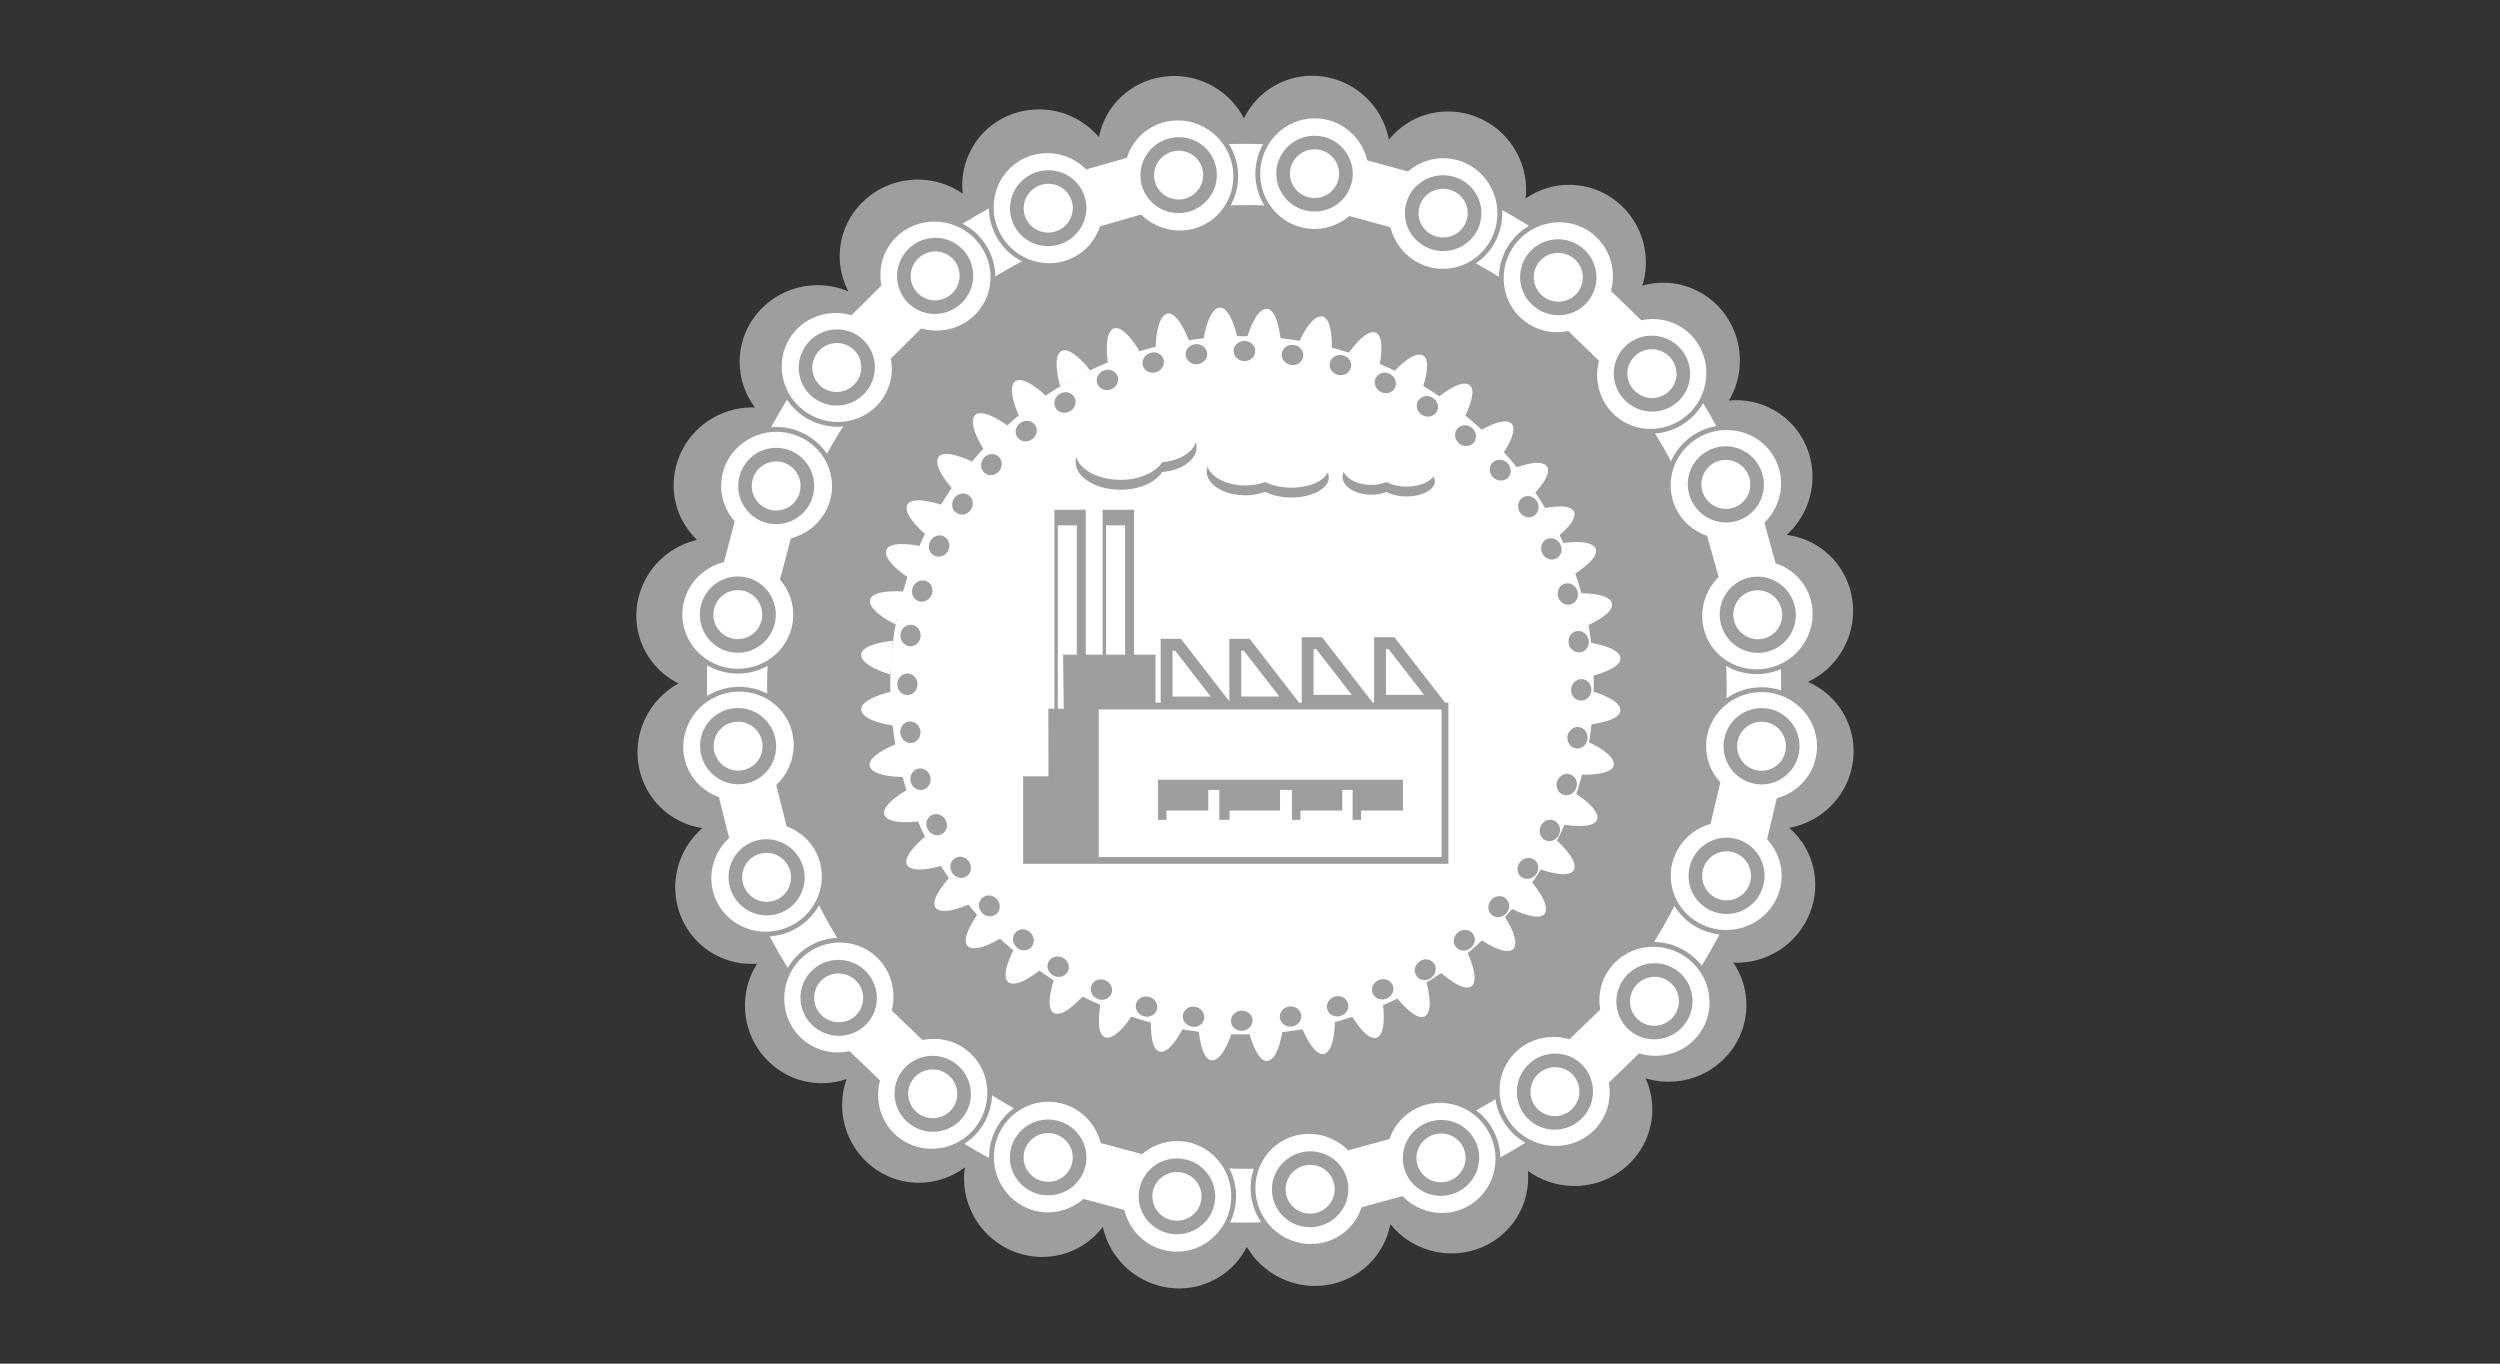 <?xml version="1.0" encoding="UTF-8"?> <svg xmlns="http://www.w3.org/2000/svg" width="165" height="90" viewBox="0 0 165 90" fill="none"><rect x="0" y="0" width="165" height="90" fill="#333333" stroke="none"/><path fill-rule="evenodd" clip-rule="evenodd" d="M121.702 47.147C121.148 46.155 120.302 45.431 119.329 45.004C120.252 44.569 121.06 43.858 121.611 42.903C123.028 40.441 122.207 37.318 119.776 35.923C119.187 35.587 118.557 35.385 117.922 35.303C118.311 34.95 118.653 34.533 118.929 34.053C120.348 31.591 119.528 28.468 117.096 27.075C116.158 26.536 115.116 26.338 114.11 26.435C114.533 25.724 114.792 24.898 114.828 24.009C114.948 21.174 112.775 18.78 109.972 18.663C109.425 18.639 108.895 18.708 108.395 18.849C108.522 18.435 108.604 18.001 108.623 17.548C108.742 14.712 106.569 12.318 103.767 12.201C102.629 12.153 101.568 12.493 100.694 13.097C100.806 12.084 100.621 11.025 100.092 10.057C98.733 7.565 95.633 6.628 93.17 7.964C92.574 8.288 92.071 8.717 91.67 9.213C91.57 8.698 91.394 8.189 91.128 7.703C89.768 5.209 86.668 4.272 84.206 5.609C83.258 6.124 82.546 6.902 82.101 7.805C81.674 6.988 81.024 6.271 80.17 5.759C77.73 4.298 74.583 5.058 73.139 7.456C72.836 7.961 72.638 8.499 72.528 9.047C72.171 8.629 71.745 8.26 71.247 7.962C68.806 6.502 65.659 7.261 64.217 9.659C63.63 10.633 63.422 11.726 63.537 12.779C62.698 12.197 61.676 11.853 60.572 11.853C57.727 11.853 55.42 14.12 55.42 16.916C55.42 17.752 55.628 18.536 55.993 19.231C55.371 18.97 54.687 18.823 53.968 18.823C51.122 18.823 48.816 21.091 48.816 23.887C48.816 25.014 49.195 26.051 49.828 26.892C48.951 26.862 48.053 27.05 47.219 27.49C44.705 28.82 43.731 31.901 45.043 34.371C45.3 34.854 45.626 35.275 46.002 35.635C45.58 35.734 45.162 35.883 44.76 36.096C42.245 37.424 41.271 40.504 42.584 42.975C43.094 43.935 43.875 44.658 44.785 45.109C44.006 45.535 43.323 46.161 42.828 46.978C41.358 49.406 42.111 52.547 44.512 53.994C45.094 54.344 45.718 54.559 46.352 54.654C45.957 55 45.605 55.41 45.318 55.883C43.846 58.313 44.601 61.453 47.002 62.9C47.925 63.456 48.958 63.677 49.964 63.603C49.472 64.384 49.179 65.305 49.168 66.299C49.136 69.136 51.384 71.462 54.187 71.493C54.778 71.499 55.344 71.399 55.872 71.217C55.692 71.735 55.587 72.288 55.581 72.868C55.549 75.705 57.795 78.031 60.599 78.062C61.753 78.075 62.819 77.693 63.678 77.045C63.518 78.161 63.72 79.34 64.338 80.393C65.775 82.844 68.902 83.686 71.322 82.272C71.908 81.931 72.397 81.487 72.784 80.977C72.898 81.489 73.091 81.993 73.371 82.471C74.809 84.921 77.935 85.762 80.356 84.35C81.218 83.848 81.87 83.123 82.293 82.291C82.7 82.989 83.275 83.603 84.009 84.065C86.414 85.581 89.579 84.895 91.077 82.53C91.424 81.984 91.646 81.394 91.76 80.794C92.108 81.223 92.528 81.606 93.022 81.918C95.428 83.433 98.592 82.749 100.09 80.384C100.698 79.424 100.932 78.336 100.841 77.279C101.667 77.88 102.679 78.249 103.783 78.273C106.63 78.34 108.988 76.127 109.053 73.33C109.071 72.561 108.907 71.829 108.61 71.17C109.049 71.301 109.513 71.381 109.994 71.393C112.84 71.458 115.198 69.245 115.263 66.45C115.288 65.373 114.967 64.37 114.403 63.537C115.327 63.573 116.274 63.37 117.144 62.886C119.63 61.503 120.537 58.403 119.171 55.962C118.883 55.446 118.515 55.008 118.093 54.639C118.633 54.539 119.168 54.355 119.676 54.073C122.16 52.69 123.068 49.59 121.702 47.147ZM104.961 66.211C104.944 66.981 105.106 67.713 105.404 68.374C104.964 68.241 104.502 68.161 104.019 68.149C101.174 68.085 98.815 70.297 98.75 73.091C98.746 73.257 98.751 73.419 98.763 73.581C98.66 73.504 98.557 73.427 98.446 73.358C96.041 71.841 92.876 72.529 91.379 74.892C91.032 75.438 90.811 76.027 90.697 76.627C90.349 76.199 89.929 75.816 89.435 75.504C87.028 73.989 83.863 74.676 82.365 77.038C82.29 77.159 82.223 77.282 82.159 77.406C82.151 77.391 82.144 77.374 82.136 77.359C80.698 74.91 77.572 74.069 75.151 75.481C74.566 75.822 74.077 76.266 73.691 76.775C73.576 76.263 73.382 75.758 73.102 75.28C71.665 72.832 68.54 71.991 66.119 73.402C65.962 73.493 65.813 73.592 65.671 73.698C65.705 73.462 65.731 73.225 65.734 72.981C65.766 70.144 63.518 67.816 60.714 67.786C60.124 67.78 59.558 67.881 59.029 68.062C59.209 67.545 59.315 66.991 59.322 66.412C59.354 63.573 57.106 61.248 54.302 61.217C54.178 61.216 54.055 61.224 53.933 61.231C53.958 61.192 53.986 61.157 54.01 61.116C55.48 58.687 54.727 55.546 52.327 54.101C51.745 53.752 51.12 53.535 50.487 53.44C50.883 53.095 51.234 52.684 51.521 52.211C52.992 49.781 52.239 46.64 49.837 45.196C49.738 45.135 49.636 45.085 49.533 45.033C52.033 43.697 53 40.628 51.691 38.164C51.434 37.681 51.108 37.259 50.732 36.9C51.154 36.799 51.572 36.651 51.974 36.439C54.487 35.111 55.462 32.031 54.15 29.558C54.032 29.339 53.896 29.134 53.752 28.939C53.825 28.943 53.896 28.95 53.968 28.95C56.814 28.95 59.121 26.683 59.121 23.887C59.121 23.053 58.912 22.267 58.548 21.573C59.169 21.834 59.854 21.98 60.572 21.98C63.418 21.98 65.724 19.713 65.724 16.916C65.724 16.752 65.715 16.59 65.699 16.429C65.805 16.504 65.91 16.578 66.023 16.644C68.463 18.105 71.61 17.345 73.053 14.947C73.356 14.443 73.554 13.905 73.664 13.357C74.021 13.774 74.448 14.144 74.945 14.443C77.386 15.902 80.534 15.142 81.977 12.746C82.041 12.638 82.094 12.529 82.15 12.419C82.171 12.461 82.188 12.503 82.21 12.543C83.569 15.037 86.669 15.974 89.132 14.636C89.729 14.313 90.231 13.884 90.633 13.386C90.732 13.901 90.909 14.412 91.174 14.898C92.535 17.391 95.635 18.328 98.097 16.991C98.241 16.913 98.38 16.826 98.514 16.736C98.5 16.864 98.484 16.992 98.478 17.123C98.359 19.958 100.533 22.352 103.334 22.469C103.882 22.492 104.411 22.424 104.912 22.282C104.785 22.696 104.703 23.13 104.684 23.584C104.565 26.419 106.739 28.813 109.54 28.931C109.759 28.941 109.975 28.93 110.188 28.912C110.168 28.944 110.145 28.974 110.126 29.007C108.708 31.467 109.53 34.592 111.962 35.985C112.551 36.322 113.18 36.524 113.815 36.607C113.427 36.96 113.084 37.377 112.807 37.858C111.388 40.319 112.211 43.443 114.641 44.836C114.785 44.918 114.93 44.99 115.077 45.057C114.961 45.112 114.844 45.165 114.73 45.229C112.244 46.61 111.336 49.71 112.703 52.154C112.989 52.668 113.359 53.108 113.78 53.475C113.239 53.576 112.705 53.76 112.198 54.041C109.712 55.425 108.804 58.526 110.172 60.966C110.232 61.076 110.301 61.178 110.368 61.281C110.322 61.278 110.276 61.271 110.228 61.27C107.384 61.204 105.025 63.417 104.961 66.211Z" fill="#9E9E9E"></path><path fill-rule="evenodd" clip-rule="evenodd" d="M117.557 45.093C117.557 64.754 101.686 80.692 82.108 80.692C62.53 80.692 46.659 64.754 46.659 45.093C46.659 25.432 62.53 9.494 82.108 9.494C101.686 9.494 117.557 25.432 117.557 45.093Z" fill="white"></path><path fill-rule="evenodd" clip-rule="evenodd" d="M113.963 45.34C113.963 62.903 99.784 77.142 82.296 77.142C64.806 77.142 50.628 62.903 50.628 45.34C50.628 27.775 64.806 13.536 82.296 13.536C99.784 13.536 113.963 27.775 113.963 45.34Z" fill="#9E9E9E"></path><path fill-rule="evenodd" clip-rule="evenodd" d="M52.167 47.555C51.253 45.703 48.98 44.956 47.086 45.885C45.194 46.813 44.4 49.066 45.312 50.916C45.739 51.783 46.467 52.405 47.315 52.729L47.946 55.258C46.803 56.368 46.439 58.106 47.169 59.585C48.081 61.436 50.356 62.184 52.249 61.255C54.142 60.328 54.937 58.074 54.024 56.222C53.601 55.365 52.885 54.751 52.052 54.422L51.411 51.86C52.537 50.748 52.892 49.025 52.167 47.555Z" fill="white"></path><path fill-rule="evenodd" clip-rule="evenodd" d="M52.319 61.396C50.35 62.363 47.976 61.582 47.027 59.654C46.297 58.176 46.598 56.401 47.771 55.209L47.179 52.845C46.297 52.487 45.584 51.829 45.169 50.986C44.219 49.061 45.048 46.708 47.016 45.743C48.985 44.776 51.359 45.558 52.309 47.483C53.031 48.949 52.739 50.715 51.586 51.907L52.186 54.306C53.053 54.666 53.756 55.32 54.166 56.153C55.116 58.078 54.288 60.432 52.319 61.396ZM47.156 46.026C45.345 46.915 44.581 49.078 45.454 50.847C45.846 51.642 46.528 52.258 47.371 52.58L47.447 52.61L48.123 55.308L48.057 55.37C46.928 56.467 46.629 58.131 47.311 59.515C48.184 61.284 50.367 62 52.179 61.113C53.989 60.224 54.754 58.061 53.882 56.292C53.494 55.508 52.823 54.895 51.994 54.57L51.917 54.538L51.234 51.81L51.3 51.747C52.409 50.649 52.7 48.994 52.025 47.624C51.151 45.854 48.968 45.138 47.156 46.026Z" fill="#9E9E9E"></path><path fill-rule="evenodd" clip-rule="evenodd" d="M50.966 48.142C51.581 49.391 51.073 50.897 49.831 51.508C48.588 52.116 47.081 51.6 46.466 50.351C45.85 49.103 46.359 47.596 47.602 46.986C48.844 46.377 50.351 46.894 50.966 48.142Z" fill="#9E9E9E"></path><path fill-rule="evenodd" clip-rule="evenodd" d="M50.162 48.538C50.559 49.339 50.231 50.308 49.433 50.698C48.635 51.092 47.666 50.759 47.271 49.955C46.875 49.155 47.202 48.187 47.999 47.795C48.798 47.404 49.766 47.737 50.162 48.538Z" fill="white"></path><path fill-rule="evenodd" clip-rule="evenodd" d="M52.848 56.801C53.463 58.05 52.953 59.554 51.711 60.163C50.469 60.774 48.962 60.257 48.346 59.007C47.731 57.76 48.239 56.254 49.481 55.644C50.724 55.035 52.231 55.553 52.848 56.801Z" fill="#9E9E9E"></path><path fill-rule="evenodd" clip-rule="evenodd" d="M52.042 57.193C52.437 57.996 52.111 58.963 51.312 59.356C50.513 59.748 49.545 59.416 49.151 58.614C48.755 57.811 49.081 56.844 49.88 56.451C50.677 56.06 51.646 56.393 52.042 57.193Z" fill="white"></path><path fill-rule="evenodd" clip-rule="evenodd" d="M55.068 32.248C55.162 30.188 53.529 28.44 51.422 28.346C49.315 28.25 47.532 29.843 47.437 31.903C47.393 32.868 47.731 33.763 48.316 34.453L47.65 36.973C46.112 37.398 44.953 38.744 44.879 40.392C44.785 42.453 46.418 44.2 48.525 44.296C50.633 44.392 52.417 42.798 52.511 40.738C52.554 39.783 52.224 38.9 51.651 38.212L52.327 35.659C53.85 35.225 54.994 33.886 55.068 32.248Z" fill="white"></path><path fill-rule="evenodd" clip-rule="evenodd" d="M48.519 44.453C46.327 44.355 44.623 42.53 44.721 40.386C44.795 38.738 45.916 37.327 47.521 36.845L48.144 34.491C47.542 33.752 47.236 32.834 47.279 31.896C47.376 29.752 49.239 28.088 51.43 28.187C53.622 28.287 55.325 30.111 55.228 32.255C55.153 33.886 54.045 35.294 52.459 35.785L51.827 38.174C52.412 38.907 52.712 39.818 52.669 40.745C52.574 42.889 50.71 44.554 48.519 44.453ZM51.416 28.503C49.399 28.413 47.686 29.941 47.597 31.91C47.556 32.796 47.856 33.662 48.439 34.35L48.492 34.414L47.782 37.101L47.693 37.126C46.175 37.544 45.108 38.86 45.038 40.4C44.95 42.368 46.517 44.045 48.533 44.138C50.55 44.229 52.263 42.699 52.353 40.731C52.392 39.857 52.101 38.998 51.53 38.315L51.479 38.25L52.198 35.53L52.284 35.507C53.786 35.078 54.842 33.765 54.911 32.241C55 30.271 53.431 28.595 51.416 28.503Z" fill="#9E9E9E"></path><path fill-rule="evenodd" clip-rule="evenodd" d="M53.733 32.189C53.669 33.578 52.498 34.653 51.114 34.593C49.73 34.529 48.659 33.352 48.723 31.962C48.786 30.573 49.959 29.496 51.343 29.56C52.726 29.621 53.797 30.798 53.733 32.189Z" fill="#9E9E9E"></path><path fill-rule="evenodd" clip-rule="evenodd" d="M52.836 32.148C52.796 33.041 52.042 33.732 51.154 33.691C50.264 33.652 49.577 32.894 49.618 32.001C49.657 31.109 50.412 30.419 51.299 30.458C52.188 30.498 52.877 31.255 52.836 32.148Z" fill="white"></path><path fill-rule="evenodd" clip-rule="evenodd" d="M51.201 40.679C51.137 42.07 49.964 43.143 48.581 43.08C47.199 43.019 46.127 41.843 46.19 40.452C46.253 39.063 47.426 37.987 48.81 38.048C50.193 38.112 51.264 39.289 51.201 40.679Z" fill="#9E9E9E"></path><path fill-rule="evenodd" clip-rule="evenodd" d="M50.304 40.637C50.264 41.532 49.51 42.223 48.62 42.181C47.732 42.142 47.043 41.387 47.085 40.494C47.125 39.6 47.879 38.91 48.769 38.949C49.657 38.989 50.345 39.746 50.304 40.637Z" fill="white"></path><path fill-rule="evenodd" clip-rule="evenodd" d="M64.944 20.296C66.071 18.566 65.547 16.234 63.778 15.089C62.008 13.944 59.663 14.419 58.536 16.148C58.009 16.959 57.846 17.902 58.003 18.792L56.15 20.63C54.607 20.22 52.924 20.797 52.025 22.181C50.899 23.911 51.42 26.244 53.19 27.388C54.96 28.534 57.307 28.06 58.433 26.329C58.953 25.526 59.117 24.599 58.972 23.717L60.85 21.855C62.385 22.248 64.05 21.67 64.944 20.296Z" fill="white"></path><path fill-rule="evenodd" clip-rule="evenodd" d="M53.103 27.52C51.262 26.33 50.717 23.896 51.89 22.096C52.789 20.712 54.472 20.061 56.1 20.453L57.833 18.736C57.688 17.797 57.889 16.849 58.403 16.062C59.573 14.262 62.024 13.765 63.863 14.957C65.704 16.148 66.248 18.581 65.077 20.382C64.185 21.751 62.514 22.407 60.897 22.03L59.141 23.773C59.275 24.7 59.072 25.636 58.565 26.415C57.393 28.215 54.943 28.711 53.103 27.52ZM63.691 15.222C61.997 14.126 59.744 14.581 58.668 16.235C58.186 16.979 58.003 17.877 58.158 18.766L58.172 18.846L56.195 20.806L56.107 20.783C54.585 20.378 52.998 20.974 52.157 22.267C51.081 23.922 51.583 26.159 53.276 27.254C54.97 28.35 57.221 27.896 58.298 26.243C58.776 25.508 58.959 24.62 58.814 23.743L58.802 23.663L60.802 21.679L60.889 21.701C62.402 22.09 63.978 21.489 64.811 20.209C65.887 18.555 65.384 16.318 63.691 15.222Z" fill="#9E9E9E"></path><path fill-rule="evenodd" clip-rule="evenodd" d="M63.823 19.57C63.062 20.737 61.506 21.072 60.342 20.322C59.182 19.569 58.855 18.014 59.615 16.848C60.373 15.68 61.931 15.344 63.094 16.097C64.255 16.848 64.582 18.403 63.823 19.57Z" fill="#9E9E9E"></path><path fill-rule="evenodd" clip-rule="evenodd" d="M63.072 19.082C62.584 19.832 61.582 20.049 60.837 19.565C60.089 19.083 59.879 18.083 60.369 17.333C60.856 16.584 61.856 16.369 62.602 16.85C63.349 17.333 63.559 18.333 63.072 19.082Z" fill="white"></path><path fill-rule="evenodd" clip-rule="evenodd" d="M57.333 25.618C56.574 26.784 55.017 27.12 53.855 26.368C52.693 25.617 52.366 24.061 53.126 22.893C53.884 21.727 55.442 21.391 56.605 22.141C57.764 22.895 58.093 24.45 57.333 25.618Z" fill="#9E9E9E"></path><path fill-rule="evenodd" clip-rule="evenodd" d="M56.581 25.129C56.093 25.879 55.091 26.094 54.345 25.612C53.598 25.129 53.389 24.13 53.877 23.381C54.365 22.631 55.364 22.414 56.112 22.896C56.858 23.379 57.068 24.38 56.581 25.129Z" fill="white"></path><path fill-rule="evenodd" clip-rule="evenodd" d="M79.61 14.935C81.433 13.96 82.1 11.667 81.101 9.814C80.104 7.96 77.819 7.249 75.997 8.224C75.143 8.682 74.546 9.43 74.252 10.284L71.741 11.005C70.586 9.905 68.833 9.603 67.377 10.384C65.554 11.36 64.886 13.655 65.884 15.508C66.882 17.362 69.168 18.073 70.99 17.097C71.835 16.644 72.425 15.909 72.725 15.067L75.269 14.336C76.424 15.419 78.162 15.712 79.61 14.935Z" fill="white"></path><path fill-rule="evenodd" clip-rule="evenodd" d="M65.743 15.582C64.705 13.655 65.403 11.26 67.3 10.244C68.755 9.464 70.545 9.701 71.782 10.828L74.13 10.155C74.456 9.262 75.091 8.528 75.92 8.085C77.816 7.069 80.203 7.811 81.24 9.739C82.279 11.667 81.579 14.06 79.685 15.076C78.242 15.848 76.462 15.62 75.226 14.512L72.844 15.197C72.513 16.074 71.883 16.798 71.064 17.236C69.168 18.252 66.781 17.509 65.743 15.582ZM80.961 9.888C80.005 8.116 77.811 7.43 76.07 8.364C75.287 8.783 74.695 9.484 74.401 10.336L74.375 10.414L71.696 11.182L71.628 11.12C70.49 10.034 68.812 9.795 67.45 10.524C65.708 11.456 65.07 13.658 66.023 15.433C66.979 17.206 69.171 17.89 70.914 16.957C71.686 16.543 72.276 15.854 72.573 15.015L72.6 14.937L75.312 14.159L75.376 14.222C76.515 15.288 78.186 15.519 79.534 14.797C81.276 13.864 81.915 11.662 80.961 9.888Z" fill="#9E9E9E"></path><path fill-rule="evenodd" clip-rule="evenodd" d="M78.978 13.762C77.749 14.419 76.221 13.966 75.565 12.75C74.911 11.532 75.375 10.012 76.604 9.355C77.834 8.696 79.362 9.149 80.017 10.368C80.672 11.584 80.206 13.104 78.978 13.762Z" fill="#9E9E9E"></path><path fill-rule="evenodd" clip-rule="evenodd" d="M78.554 12.974C77.764 13.397 76.781 13.106 76.361 12.324C75.939 11.543 76.24 10.564 77.029 10.142C77.818 9.719 78.798 10.012 79.22 10.791C79.642 11.573 79.342 12.55 78.554 12.974Z" fill="white"></path><path fill-rule="evenodd" clip-rule="evenodd" d="M70.367 15.945C69.137 16.602 67.612 16.148 66.957 14.932C66.301 13.715 66.765 12.195 67.995 11.537C69.222 10.879 70.751 11.332 71.406 12.549C72.06 13.766 71.597 15.287 70.367 15.945Z" fill="#9E9E9E"></path><path fill-rule="evenodd" clip-rule="evenodd" d="M69.947 15.155C69.157 15.58 68.176 15.288 67.755 14.505C67.333 13.724 67.631 12.747 68.421 12.325C69.21 11.902 70.191 12.193 70.613 12.975C71.035 13.756 70.735 14.734 69.947 15.155Z" fill="white"></path><path fill-rule="evenodd" clip-rule="evenodd" d="M95.037 17.894C97.102 18.008 98.87 16.396 98.984 14.296C99.101 12.195 97.52 10.402 95.456 10.289C94.488 10.235 93.587 10.564 92.89 11.142L90.369 10.454C89.959 8.915 88.619 7.748 86.967 7.658C84.901 7.545 83.135 9.156 83.02 11.256C82.904 13.358 84.483 15.153 86.55 15.265C87.506 15.317 88.393 14.997 89.089 14.432L91.643 15.13C92.064 16.652 93.397 17.807 95.037 17.894Z" fill="white"></path><path fill-rule="evenodd" clip-rule="evenodd" d="M82.861 11.248C82.98 9.063 84.825 7.38 86.976 7.5C88.626 7.588 90.031 8.72 90.498 10.324L92.853 10.968C93.6 10.376 94.524 10.078 95.464 10.13C97.612 10.247 99.264 12.12 99.143 14.304C99.023 16.489 97.177 18.171 95.028 18.054C93.394 17.964 91.993 16.846 91.516 15.258L89.126 14.606C88.385 15.184 87.469 15.474 86.54 15.423C84.392 15.306 82.74 13.433 82.861 11.248ZM98.827 14.287C98.936 12.276 97.419 10.553 95.446 10.447C94.559 10.399 93.686 10.688 92.991 11.265L92.928 11.317L90.238 10.583L90.216 10.494C89.811 8.976 88.501 7.899 86.958 7.815C84.984 7.708 83.29 9.256 83.178 11.266C83.068 13.275 84.584 14.998 86.558 15.107C87.433 15.155 88.297 14.87 88.988 14.309L89.052 14.258L91.773 15.002L91.795 15.088C92.211 16.59 93.517 17.654 95.046 17.738C97.021 17.845 98.715 16.297 98.827 14.287Z" fill="#9E9E9E"></path><path fill-rule="evenodd" clip-rule="evenodd" d="M95.111 16.564C93.718 16.488 92.651 15.309 92.725 13.929C92.802 12.55 93.992 11.493 95.384 11.57C96.778 11.646 97.846 12.826 97.77 14.205C97.693 15.584 96.503 16.641 95.111 16.564Z" fill="#9E9E9E"></path><path fill-rule="evenodd" clip-rule="evenodd" d="M95.16 15.672C94.264 15.623 93.578 14.865 93.626 13.98C93.675 13.092 94.441 12.414 95.336 12.463C96.23 12.511 96.916 13.271 96.867 14.155C96.82 15.041 96.054 15.72 95.16 15.672Z" fill="white"></path><path fill-rule="evenodd" clip-rule="evenodd" d="M86.621 13.958C85.228 13.882 84.161 12.703 84.238 11.324C84.313 9.945 85.503 8.887 86.896 8.964C88.287 9.04 89.356 10.219 89.28 11.598C89.204 12.977 88.015 14.035 86.621 13.958Z" fill="#9E9E9E"></path><path fill-rule="evenodd" clip-rule="evenodd" d="M86.672 13.066C85.777 13.018 85.091 12.261 85.139 11.373C85.188 10.487 85.951 9.808 86.847 9.858C87.741 9.906 88.426 10.664 88.379 11.55C88.33 12.437 87.566 13.115 86.672 13.066Z" fill="white"></path><path fill-rule="evenodd" clip-rule="evenodd" d="M106.996 27.914C108.751 29.006 111.079 28.442 112.193 26.656C113.309 24.871 112.789 22.54 111.035 21.448C110.212 20.938 109.265 20.792 108.375 20.965L106.498 19.151C106.881 17.605 106.271 15.939 104.866 15.067C103.112 13.976 100.783 14.54 99.668 16.325C98.552 18.111 99.072 20.442 100.828 21.533C101.641 22.038 102.574 22.184 103.455 22.024L105.357 23.861C104.991 25.398 105.601 27.049 106.996 27.914Z" fill="white"></path><path fill-rule="evenodd" clip-rule="evenodd" d="M99.534 16.241C100.693 14.383 103.123 13.795 104.951 14.932C106.354 15.803 107.038 17.469 106.673 19.1L108.427 20.795C109.367 20.634 110.32 20.818 111.119 21.314C112.945 22.449 113.488 24.882 112.328 26.739C111.168 28.597 108.738 29.184 106.912 28.049C105.523 27.186 104.834 25.532 105.183 23.913L103.402 22.193C102.475 22.343 101.533 22.158 100.743 21.668C98.916 20.533 98.373 18.098 99.534 16.241ZM112.059 26.572C113.125 24.862 112.629 22.625 110.951 21.583C110.196 21.115 109.292 20.949 108.405 21.121L108.324 21.136L106.322 19.2L106.344 19.112C106.721 17.586 106.095 16.015 104.783 15.2C103.104 14.158 100.872 14.7 99.803 16.409C98.736 18.117 99.233 20.356 100.911 21.397C101.655 21.86 102.549 22.027 103.426 21.866L103.507 21.852L105.534 23.81L105.511 23.897C105.151 25.413 105.78 26.973 107.08 27.781C108.758 28.822 110.991 28.28 112.059 26.572Z" fill="#9E9E9E"></path><path fill-rule="evenodd" clip-rule="evenodd" d="M107.703 26.784C106.519 26.047 106.154 24.5 106.884 23.327C107.618 22.156 109.171 21.801 110.354 22.536C111.538 23.273 111.904 24.82 111.171 25.992C110.441 27.165 108.887 27.519 107.703 26.784Z" fill="#9E9E9E"></path><path fill-rule="evenodd" clip-rule="evenodd" d="M108.176 26.025C107.415 25.551 107.18 24.558 107.651 23.805C108.122 23.051 109.121 22.824 109.88 23.298C110.641 23.768 110.876 24.763 110.406 25.516C109.936 26.269 108.937 26.496 108.176 26.025Z" fill="white"></path><path fill-rule="evenodd" clip-rule="evenodd" d="M101.521 20.422C100.337 19.686 99.973 18.14 100.704 16.968C101.435 15.796 102.989 15.441 104.175 16.177C105.356 16.911 105.724 18.459 104.991 19.632C104.258 20.803 102.706 21.157 101.521 20.422Z" fill="#9E9E9E"></path><path fill-rule="evenodd" clip-rule="evenodd" d="M101.995 19.665C101.234 19.191 100.998 18.197 101.469 17.445C101.94 16.692 102.937 16.462 103.698 16.936C104.46 17.408 104.693 18.401 104.224 19.156C103.755 19.909 102.756 20.137 101.995 19.665Z" fill="white"></path><path fill-rule="evenodd" clip-rule="evenodd" d="M112.608 42.357C113.571 44.183 115.863 44.871 117.731 43.892C119.598 42.915 120.333 40.644 119.372 38.816C118.922 37.962 118.178 37.358 117.322 37.057L116.623 34.545C117.738 33.405 118.057 31.66 117.287 30.199C116.327 28.373 114.034 27.685 112.165 28.662C110.297 29.641 109.562 31.914 110.523 33.74C110.97 34.586 111.701 35.182 112.542 35.489L113.251 38.034C112.155 39.175 111.845 40.906 112.608 42.357Z" fill="white"></path><path fill-rule="evenodd" clip-rule="evenodd" d="M112.092 28.523C114.035 27.506 116.428 28.223 117.427 30.126C118.198 31.585 117.943 33.368 116.801 34.59L117.453 36.938C118.347 37.272 119.076 37.911 119.513 38.742C120.513 40.644 119.747 43.017 117.805 44.033C115.861 45.05 113.468 44.332 112.467 42.431C111.706 40.985 111.953 39.211 113.074 37.989L112.411 35.608C111.533 35.271 110.814 34.636 110.382 33.813C109.383 31.913 110.149 29.539 112.092 28.523ZM117.657 43.753C119.444 42.816 120.15 40.636 119.232 38.89C118.818 38.105 118.122 37.507 117.27 37.206L117.192 37.179L116.447 34.501L116.51 34.435C117.61 33.31 117.866 31.637 117.147 30.274C116.228 28.527 114.027 27.869 112.238 28.804C110.453 29.74 109.745 31.92 110.665 33.667C111.072 34.442 111.759 35.036 112.596 35.339L112.672 35.367L113.428 38.078L113.365 38.142C112.285 39.268 112.037 40.932 112.748 42.284C113.668 44.031 115.869 44.688 117.657 43.753Z" fill="#9E9E9E"></path><path fill-rule="evenodd" clip-rule="evenodd" d="M113.792 41.737C113.144 40.504 113.614 38.988 114.839 38.343C116.068 37.703 117.584 38.181 118.232 39.412C118.882 40.644 118.413 42.163 117.186 42.805C115.961 43.447 114.441 42.969 113.792 41.737Z" fill="#9E9E9E"></path><path fill-rule="evenodd" clip-rule="evenodd" d="M114.586 41.321C114.17 40.53 114.47 39.554 115.259 39.142C116.046 38.728 117.023 39.036 117.44 39.828C117.855 40.618 117.554 41.595 116.767 42.007C115.979 42.42 115.003 42.112 114.586 41.321Z" fill="white"></path><path fill-rule="evenodd" clip-rule="evenodd" d="M111.685 33.131C111.037 31.9 111.506 30.382 112.731 29.741C113.957 29.096 115.476 29.575 116.127 30.808C116.774 32.038 116.305 33.558 115.08 34.201C113.854 34.841 112.332 34.362 111.685 33.131Z" fill="#9E9E9E"></path><path fill-rule="evenodd" clip-rule="evenodd" d="M112.479 32.719C112.061 31.926 112.364 30.95 113.15 30.536C113.938 30.125 114.916 30.431 115.331 31.223C115.748 32.015 115.447 32.988 114.659 33.402C113.872 33.817 112.895 33.508 112.479 32.719Z" fill="white"></path><path fill-rule="evenodd" clip-rule="evenodd" d="M110.109 57.733C110.069 59.796 111.747 61.499 113.857 61.539C115.966 61.58 117.706 59.941 117.746 57.878C117.765 56.913 117.404 56.027 116.801 55.352L117.401 52.816C118.927 52.35 120.05 50.976 120.08 49.326C120.12 47.264 118.442 45.559 116.334 45.518C114.223 45.478 112.483 47.117 112.443 49.181C112.425 50.137 112.778 51.009 113.368 51.684L112.76 54.253C111.248 54.725 110.141 56.095 110.109 57.733Z" fill="white"></path><path fill-rule="evenodd" clip-rule="evenodd" d="M116.338 45.36C118.532 45.403 120.282 47.181 120.241 49.326C120.21 50.977 119.127 52.416 117.536 52.939L116.975 55.309C117.596 56.03 117.925 56.944 117.906 57.881C117.867 60.027 116.048 61.739 113.855 61.697C111.662 61.656 109.912 59.876 109.952 57.73C109.983 56.096 111.055 54.662 112.627 54.13L113.195 51.724C112.592 51.009 112.267 50.104 112.285 49.176C112.326 47.031 114.145 45.319 116.338 45.36ZM113.862 61.383C115.879 61.418 117.552 59.845 117.59 57.876C117.608 56.989 117.284 56.131 116.682 55.458L116.628 55.397L117.268 52.691L117.355 52.663C118.864 52.206 119.894 50.864 119.923 49.321C119.961 47.351 118.35 45.717 116.332 45.677C114.312 45.639 112.641 47.212 112.603 49.182C112.586 50.058 112.9 50.908 113.489 51.577L113.542 51.64L112.895 54.377L112.809 54.402C111.318 54.87 110.298 56.21 110.268 57.737C110.231 59.707 111.844 61.342 113.862 61.383Z" fill="#9E9E9E"></path><path fill-rule="evenodd" clip-rule="evenodd" d="M111.446 57.757C111.472 56.367 112.617 55.262 114.003 55.285C115.386 55.314 116.488 56.463 116.46 57.853C116.434 59.244 115.29 60.349 113.905 60.323C112.519 60.299 111.42 59.149 111.446 57.757Z" fill="#9E9E9E"></path><path fill-rule="evenodd" clip-rule="evenodd" d="M112.343 57.776C112.361 56.881 113.095 56.171 113.985 56.189C114.876 56.203 115.583 56.943 115.566 57.837C115.549 58.731 114.812 59.44 113.924 59.424C113.035 59.408 112.328 58.668 112.343 57.776Z" fill="white"></path><path fill-rule="evenodd" clip-rule="evenodd" d="M113.754 49.204C113.783 47.811 114.926 46.708 116.31 46.735C117.696 46.76 118.795 47.908 118.769 49.3C118.744 50.69 117.598 51.796 116.214 51.771C114.83 51.741 113.728 50.594 113.754 49.204Z" fill="#9E9E9E"></path><path fill-rule="evenodd" clip-rule="evenodd" d="M114.652 49.223C114.668 48.329 115.403 47.617 116.293 47.636C117.183 47.654 117.891 48.39 117.872 49.283C117.857 50.177 117.122 50.887 116.231 50.871C115.341 50.853 114.634 50.117 114.652 49.223Z" fill="white"></path><path fill-rule="evenodd" clip-rule="evenodd" d="M99.428 69.92C98.281 71.635 98.772 73.972 100.527 75.14C102.282 76.308 104.633 75.862 105.781 74.149C106.32 73.346 106.494 72.404 106.35 71.512L108.228 69.697C109.763 70.128 111.453 69.57 112.371 68.2C113.518 66.483 113.027 64.145 111.273 62.979C109.517 61.809 107.165 62.254 106.017 63.97C105.486 64.765 105.31 65.692 105.444 66.575L103.542 68.413C102.014 67.999 100.339 68.555 99.428 69.92Z" fill="white"></path><path fill-rule="evenodd" clip-rule="evenodd" d="M111.36 62.848C113.186 64.062 113.7 66.502 112.503 68.288C111.587 69.659 109.896 70.289 108.273 69.874L106.518 71.57C106.651 72.511 106.437 73.456 105.915 74.237C104.719 76.022 102.263 76.488 100.439 75.273C98.614 74.058 98.102 71.618 99.296 69.832C100.206 68.475 101.882 67.84 103.496 68.239L105.275 66.518C105.153 65.589 105.367 64.655 105.884 63.882C107.078 62.097 109.536 61.632 111.36 62.848ZM100.614 75.009C102.295 76.125 104.553 75.701 105.649 74.06C106.142 73.323 106.335 72.427 106.193 71.538L106.18 71.456L108.181 69.52L108.27 69.546C109.786 69.97 111.381 69.394 112.24 68.112C113.336 66.472 112.862 64.229 111.184 63.111C109.505 61.993 107.247 62.419 106.149 64.058C105.662 64.786 105.466 65.673 105.601 66.551L105.614 66.632L103.586 68.59L103.501 68.566C101.991 68.159 100.409 68.736 99.56 70.007C98.463 71.65 98.936 73.892 100.614 75.009Z" fill="#9E9E9E"></path><path fill-rule="evenodd" clip-rule="evenodd" d="M100.54 70.66C101.314 69.502 102.874 69.187 104.029 69.951C105.179 70.719 105.486 72.279 104.711 73.435C103.937 74.593 102.374 74.91 101.223 74.142C100.071 73.375 99.764 71.817 100.54 70.66Z" fill="#9E9E9E"></path><path fill-rule="evenodd" clip-rule="evenodd" d="M101.285 71.156C101.784 70.412 102.786 70.208 103.527 70.702C104.267 71.195 104.464 72.198 103.965 72.94C103.469 73.682 102.465 73.887 101.726 73.394C100.985 72.902 100.788 71.899 101.285 71.156Z" fill="white"></path><path fill-rule="evenodd" clip-rule="evenodd" d="M107.107 64.696C107.882 63.539 109.442 63.224 110.594 63.991C111.747 64.757 112.054 66.317 111.278 67.475C110.505 68.63 108.944 68.947 107.792 68.181C106.641 67.413 106.332 65.854 107.107 64.696Z" fill="#9E9E9E"></path><path fill-rule="evenodd" clip-rule="evenodd" d="M107.853 65.195C108.349 64.449 109.353 64.246 110.093 64.739C110.834 65.233 111.032 66.234 110.533 66.977C110.035 67.72 109.034 67.924 108.292 67.432C107.553 66.939 107.355 65.938 107.853 65.195Z" fill="white"></path><path fill-rule="evenodd" clip-rule="evenodd" d="M84.695 75.091C82.859 76.042 82.162 78.329 83.136 80.194C84.11 82.061 86.385 82.798 88.221 81.848C89.08 81.401 89.687 80.662 89.991 79.81L92.513 79.121C93.652 80.236 95.401 80.56 96.869 79.799C98.702 78.847 99.4 76.561 98.426 74.696C97.453 72.829 95.175 72.089 93.34 73.042C92.492 73.482 91.891 74.209 91.58 75.048L89.027 75.746C87.887 74.65 86.151 74.333 84.695 75.091Z" fill="white"></path><path fill-rule="evenodd" clip-rule="evenodd" d="M98.567 74.623C99.581 76.564 98.853 78.95 96.941 79.941C95.477 80.701 93.69 80.442 92.467 79.299L90.112 79.942C89.772 80.831 89.129 81.557 88.294 81.99C86.386 82.981 84.008 82.207 82.996 80.269C81.983 78.327 82.713 75.942 84.62 74.951C86.073 74.198 87.85 74.447 89.071 75.57L91.462 74.918C91.803 74.044 92.443 73.329 93.267 72.901C95.177 71.91 97.555 72.683 98.567 74.623ZM83.276 80.121C84.21 81.908 86.395 82.619 88.149 81.709C88.936 81.299 89.538 80.606 89.841 79.757L89.87 79.679L92.559 78.945L92.625 79.009C93.749 80.11 95.425 80.371 96.794 79.659C98.548 78.749 99.218 76.557 98.285 74.769C97.353 72.983 95.169 72.272 93.415 73.181C92.638 73.586 92.038 74.267 91.731 75.103L91.701 75.18L88.981 75.923L88.917 75.861C87.792 74.78 86.125 74.525 84.767 75.231C83.015 76.142 82.345 78.336 83.276 80.121Z" fill="#9E9E9E"></path><path fill-rule="evenodd" clip-rule="evenodd" d="M85.312 76.273C86.55 75.631 88.07 76.105 88.713 77.328C89.35 78.556 88.867 80.068 87.629 80.71C86.391 81.353 84.868 80.879 84.23 79.652C83.59 78.429 84.073 76.915 85.312 76.273Z" fill="#9E9E9E"></path><path fill-rule="evenodd" clip-rule="evenodd" d="M85.725 77.065C86.521 76.653 87.499 76.955 87.909 77.744C88.32 78.531 88.009 79.504 87.213 79.917C86.42 80.33 85.442 80.024 85.031 79.239C84.62 78.45 84.932 77.479 85.725 77.065Z" fill="white"></path><path fill-rule="evenodd" clip-rule="evenodd" d="M93.948 74.201C95.186 73.561 96.705 74.033 97.345 75.258C97.985 76.483 97.501 77.995 96.263 78.64C95.027 79.282 93.504 78.809 92.866 77.583C92.227 76.358 92.711 74.843 93.948 74.201Z" fill="#9E9E9E"></path><path fill-rule="evenodd" clip-rule="evenodd" d="M94.36 74.994C95.158 74.584 96.134 74.885 96.544 75.673C96.955 76.461 96.647 77.433 95.85 77.846C95.055 78.258 94.079 77.956 93.666 77.168C93.256 76.382 93.568 75.408 94.36 74.994Z" fill="white"></path><path fill-rule="evenodd" clip-rule="evenodd" d="M69.373 72.561C67.308 72.459 65.547 74.078 65.442 76.177C65.336 78.28 66.923 80.066 68.988 80.169C69.954 80.217 70.856 79.886 71.549 79.304L74.073 79.982C74.491 81.52 75.836 82.682 77.488 82.765C79.552 82.866 81.314 81.248 81.419 79.147C81.526 77.046 79.937 75.258 77.872 75.154C76.914 75.107 76.029 75.432 75.336 75.999L72.779 75.31C72.351 73.79 71.014 72.644 69.373 72.561Z" fill="white"></path><path fill-rule="evenodd" clip-rule="evenodd" d="M81.576 79.155C81.467 81.342 79.629 83.032 77.479 82.921C75.828 82.841 74.42 81.716 73.945 80.113L71.585 79.48C70.844 80.076 69.918 80.376 68.98 80.33C66.83 80.222 65.171 78.356 65.283 76.171C65.393 73.985 67.231 72.295 69.38 72.402C71.015 72.486 72.421 73.598 72.905 75.183L75.3 75.826C76.036 75.246 76.951 74.95 77.881 74.998C80.029 75.105 81.689 76.971 81.576 79.155ZM65.599 76.188C65.498 78.198 67.022 79.914 68.995 80.013C69.884 80.057 70.754 79.762 71.447 79.183L71.511 79.131L74.202 79.855L74.225 79.942C74.639 81.458 75.951 82.529 77.495 82.606C79.469 82.705 81.157 81.15 81.26 79.14C81.361 77.129 79.839 75.415 77.863 75.314C76.986 75.269 76.125 75.556 75.438 76.123L75.375 76.172L72.65 75.442L72.626 75.356C72.204 73.855 70.895 72.797 69.364 72.719C67.389 72.62 65.702 74.176 65.599 76.188Z" fill="#9E9E9E"></path><path fill-rule="evenodd" clip-rule="evenodd" d="M69.307 73.892C70.699 73.965 71.771 75.138 71.703 76.518C71.632 77.9 70.448 78.96 69.053 78.889C67.66 78.819 66.588 77.643 66.657 76.264C66.726 74.884 67.914 73.823 69.307 73.892Z" fill="#9E9E9E"></path><path fill-rule="evenodd" clip-rule="evenodd" d="M69.26 74.787C70.155 74.832 70.846 75.586 70.798 76.472C70.756 77.36 69.993 78.041 69.097 77.997C68.203 77.952 67.515 77.196 67.558 76.31C67.604 75.424 68.366 74.743 69.26 74.787Z" fill="white"></path><path fill-rule="evenodd" clip-rule="evenodd" d="M77.805 76.461C79.199 76.532 80.27 77.707 80.2 79.087C80.132 80.465 78.946 81.526 77.55 81.458C76.16 81.388 75.086 80.212 75.156 78.834C75.225 77.454 76.413 76.391 77.805 76.461Z" fill="#9E9E9E"></path><path fill-rule="evenodd" clip-rule="evenodd" d="M77.758 77.354C78.655 77.4 79.342 78.155 79.3 79.042C79.255 79.928 78.493 80.61 77.597 80.564C76.702 80.519 76.014 79.766 76.058 78.877C76.102 77.992 76.863 77.31 77.758 77.354Z" fill="white"></path><path fill-rule="evenodd" clip-rule="evenodd" d="M57.37 62.595C55.609 61.51 53.285 62.086 52.176 63.876C51.069 65.668 51.598 67.995 53.358 69.078C54.184 69.585 55.13 69.727 56.02 69.552L57.904 71.358C57.53 72.904 58.145 74.568 59.554 75.434C61.315 76.515 63.641 75.944 64.747 74.154C65.854 72.361 65.326 70.033 63.564 68.95C62.748 68.447 61.816 68.308 60.934 68.472L59.025 66.643C59.387 65.103 58.768 63.456 57.37 62.595Z" fill="white"></path><path fill-rule="evenodd" clip-rule="evenodd" d="M64.883 74.234C63.73 76.099 61.304 76.695 59.472 75.568C58.064 74.703 57.372 73.041 57.731 71.409L55.969 69.721C55.031 69.887 54.076 69.705 53.276 69.214C51.443 68.087 50.891 65.654 52.044 63.793C53.194 61.931 55.621 61.333 57.454 62.46C58.846 63.317 59.54 64.968 59.2 66.588L60.988 68.3C61.912 68.147 62.859 68.327 63.65 68.814C65.48 69.941 66.033 72.374 64.883 74.234ZM52.311 63.959C51.253 65.673 51.76 67.91 53.441 68.943C54.198 69.41 55.103 69.568 55.988 69.394L56.071 69.38L58.081 71.304L58.06 71.394C57.688 72.922 58.323 74.489 59.638 75.299C61.321 76.334 63.551 75.782 64.612 74.068C65.672 72.355 65.165 70.119 63.483 69.085C62.735 68.624 61.841 68.462 60.965 68.627L60.883 68.641L58.85 66.693L58.873 66.606C59.227 65.088 58.589 63.531 57.286 62.728C55.604 61.693 53.373 62.246 52.311 63.959Z" fill="#9E9E9E"></path><path fill-rule="evenodd" clip-rule="evenodd" d="M56.67 63.73C57.856 64.458 58.227 66.005 57.502 67.183C56.773 68.356 55.221 68.717 54.035 67.986C52.848 67.257 52.475 65.71 53.203 64.535C53.929 63.359 55.481 62.999 56.67 63.73Z" fill="#9E9E9E"></path><path fill-rule="evenodd" clip-rule="evenodd" d="M56.197 64.49C56.962 64.961 57.2 65.953 56.732 66.706C56.266 67.465 55.268 67.695 54.505 67.225C53.742 66.757 53.505 65.764 53.971 65.009C54.436 64.254 55.437 64.022 56.197 64.49Z" fill="white"></path><path fill-rule="evenodd" clip-rule="evenodd" d="M62.878 70.062C64.066 70.796 64.436 72.34 63.709 73.513C62.983 74.69 61.431 75.051 60.245 74.319C59.057 73.591 58.685 72.044 59.41 70.87C60.139 69.696 61.691 69.333 62.878 70.062Z" fill="#9E9E9E"></path><path fill-rule="evenodd" clip-rule="evenodd" d="M62.406 70.822C63.17 71.292 63.409 72.286 62.941 73.04C62.473 73.794 61.477 74.029 60.716 73.559C59.953 73.09 59.712 72.097 60.181 71.342C60.647 70.587 61.644 70.354 62.406 70.822Z" fill="white"></path><path fill-rule="evenodd" clip-rule="evenodd" d="M105.186 45.229C105.186 32.502 94.794 22.187 81.972 22.187C69.151 22.187 58.758 32.502 58.758 45.229C58.758 57.952 69.151 68.269 81.972 68.269C94.794 68.269 105.186 57.952 105.186 45.229Z" fill="white"></path><path fill-rule="evenodd" clip-rule="evenodd" d="M61.107 35.292L62.161 33.325C62.161 33.325 60.19 32.641 59.874 33.325C59.557 34.01 61.107 35.292 61.107 35.292Z" fill="white"></path><path fill-rule="evenodd" clip-rule="evenodd" d="M62.888 32.294L64.202 30.491C64.202 30.491 62.341 29.545 61.934 30.178C61.526 30.815 62.888 32.294 62.888 32.294Z" fill="white"></path><path fill-rule="evenodd" clip-rule="evenodd" d="M64.924 29.658L66.519 28.097C66.519 28.097 64.845 26.856 64.336 27.412C63.829 27.972 64.924 29.658 64.924 29.658Z" fill="white"></path><path fill-rule="evenodd" clip-rule="evenodd" d="M67.264 27.48L69.059 26.151C69.059 26.151 67.567 24.693 66.988 25.176C66.409 25.661 67.264 27.48 67.264 27.48Z" fill="white"></path><path fill-rule="evenodd" clip-rule="evenodd" d="M69.975 25.496L71.944 24.437C71.944 24.437 70.678 22.78 70.036 23.176C69.393 23.572 69.975 25.496 69.975 25.496Z" fill="white"></path><path fill-rule="evenodd" clip-rule="evenodd" d="M73.12 23.978L75.215 23.197C75.215 23.197 74.186 21.385 73.494 21.688C72.805 21.993 73.12 23.978 73.12 23.978Z" fill="white"></path><path fill-rule="evenodd" clip-rule="evenodd" d="M76.273 22.901L78.47 22.481C78.47 22.481 77.762 20.521 77.029 20.707C76.296 20.892 76.273 22.901 76.273 22.901Z" fill="white"></path><path fill-rule="evenodd" clip-rule="evenodd" d="M79.434 22.377L81.665 22.258C81.665 22.258 81.231 20.219 80.481 20.305C79.729 20.39 79.434 22.377 79.434 22.377Z" fill="white"></path><path fill-rule="evenodd" clip-rule="evenodd" d="M82.3 22.307L84.53 22.466C84.53 22.466 84.351 20.39 83.596 20.381C82.84 20.373 82.3 22.307 82.3 22.307Z" fill="white"></path><path fill-rule="evenodd" clip-rule="evenodd" d="M85.709 22.619L87.897 23.076C87.897 23.076 88.004 20.997 87.255 20.886C86.507 20.774 85.709 22.619 85.709 22.619Z" fill="white"></path><path fill-rule="evenodd" clip-rule="evenodd" d="M88.951 23.396L91.031 24.212C91.031 24.212 91.485 22.178 90.766 21.945C90.049 21.711 88.951 23.396 88.951 23.396Z" fill="white"></path><path fill-rule="evenodd" clip-rule="evenodd" d="M91.901 24.638L93.851 25.731C93.851 25.731 94.577 23.778 93.898 23.448C93.218 23.119 91.901 24.638 91.901 24.638Z" fill="white"></path><path fill-rule="evenodd" clip-rule="evenodd" d="M94.825 26.296L96.597 27.656C96.597 27.656 97.599 25.827 96.973 25.403C96.347 24.979 94.825 26.296 94.825 26.296Z" fill="white"></path><path fill-rule="evenodd" clip-rule="evenodd" d="M97.495 28.539L99.066 30.128C99.066 30.128 100.305 28.452 99.744 27.946C99.183 27.442 97.495 28.539 97.495 28.539Z" fill="white"></path><path fill-rule="evenodd" clip-rule="evenodd" d="M99.769 30.974L101.051 32.8C101.051 32.8 102.555 31.358 102.087 30.765C101.618 30.173 99.769 30.974 99.769 30.974Z" fill="white"></path><path fill-rule="evenodd" clip-rule="evenodd" d="M101.539 33.635L102.56 35.62C102.56 35.62 104.246 34.392 103.863 33.743C103.479 33.093 101.539 33.635 101.539 33.635Z" fill="white"></path><path fill-rule="evenodd" clip-rule="evenodd" d="M103.003 35.866L103.827 37.938C103.827 37.938 105.624 36.879 105.306 36.194C104.986 35.513 103.003 35.866 103.003 35.866Z" fill="white"></path><path fill-rule="evenodd" clip-rule="evenodd" d="M104.145 39.156L104.68 41.322C104.68 41.322 106.605 40.516 106.381 39.796C106.159 39.075 104.145 39.156 104.145 39.156Z" fill="white"></path><path fill-rule="evenodd" clip-rule="evenodd" d="M104.848 42.406L105.012 44.63C105.012 44.63 107.044 44.159 106.946 43.411C106.847 42.664 104.848 42.406 104.848 42.406Z" fill="white"></path><path fill-rule="evenodd" clip-rule="evenodd" d="M105.003 45.598L104.859 47.824C104.859 47.824 106.94 47.632 106.946 46.877C106.947 46.123 105.003 45.598 105.003 45.598Z" fill="white"></path><path fill-rule="evenodd" clip-rule="evenodd" d="M104.773 48.944L104.31 51.126C104.31 51.126 106.396 51.234 106.508 50.489C106.622 49.743 104.773 48.944 104.773 48.944Z" fill="white"></path><path fill-rule="evenodd" clip-rule="evenodd" d="M103.901 52.316L103.146 54.416C103.146 54.416 105.199 54.805 105.41 54.081C105.624 53.359 103.901 52.316 103.901 52.316Z" fill="white"></path><path fill-rule="evenodd" clip-rule="evenodd" d="M102.686 55.416L101.59 57.355C101.59 57.355 103.547 58.084 103.877 57.408C104.21 56.729 102.686 55.416 102.686 55.416Z" fill="white"></path><path fill-rule="evenodd" clip-rule="evenodd" d="M101.047 58.16L99.695 59.935C99.695 59.935 101.535 60.921 101.958 60.294C102.376 59.667 101.047 58.16 101.047 58.16Z" fill="white"></path><path fill-rule="evenodd" clip-rule="evenodd" d="M99.246 60.385L97.686 61.983C97.686 61.983 99.39 63.186 99.885 62.616C100.38 62.046 99.246 60.385 99.246 60.385Z" fill="white"></path><path fill-rule="evenodd" clip-rule="evenodd" d="M96.806 62.778L95.042 64.147C95.042 64.147 96.567 65.574 97.135 65.075C97.704 64.578 96.806 62.778 96.806 62.778Z" fill="white"></path><path fill-rule="evenodd" clip-rule="evenodd" d="M94.12 64.744L92.15 65.799C92.15 65.799 93.411 67.461 94.055 67.065C94.7 66.671 94.12 64.744 94.12 64.744Z" fill="white"></path><path fill-rule="evenodd" clip-rule="evenodd" d="M91.259 66.186L89.164 66.966C89.164 66.966 90.191 68.779 90.881 68.476C91.574 68.171 91.259 66.186 91.259 66.186Z" fill="white"></path><path fill-rule="evenodd" clip-rule="evenodd" d="M88.103 67.342L85.919 67.811C85.919 67.811 86.671 69.754 87.398 69.554C88.128 69.35 88.103 67.342 88.103 67.342Z" fill="white"></path><path fill-rule="evenodd" clip-rule="evenodd" d="M84.66 67.925L82.431 68.096C82.431 68.096 82.912 70.122 83.66 70.021C84.407 69.92 84.66 67.925 84.66 67.925Z" fill="white"></path><path fill-rule="evenodd" clip-rule="evenodd" d="M81.329 68.084L79.103 67.879C79.103 67.879 79.235 69.957 79.991 69.981C80.746 70.007 81.329 68.084 81.329 68.084Z" fill="white"></path><path fill-rule="evenodd" clip-rule="evenodd" d="M78.149 67.711L75.972 67.207C75.972 67.207 75.821 69.282 76.564 69.409C77.311 69.538 78.149 67.711 78.149 67.711Z" fill="white"></path><path fill-rule="evenodd" clip-rule="evenodd" d="M74.742 66.987L72.646 66.207C72.646 66.207 72.23 68.249 72.954 68.471C73.677 68.692 74.742 66.987 74.742 66.987Z" fill="white"></path><path fill-rule="evenodd" clip-rule="evenodd" d="M71.554 65.644L69.584 64.588C69.584 64.588 68.894 66.551 69.581 66.87C70.266 67.185 71.554 65.644 71.554 65.644Z" fill="white"></path><path fill-rule="evenodd" clip-rule="evenodd" d="M68.721 63.955L66.956 62.588C66.956 62.588 65.945 64.41 66.568 64.836C67.19 65.263 68.721 63.955 68.721 63.955Z" fill="white"></path><path fill-rule="evenodd" clip-rule="evenodd" d="M66.131 61.869L64.569 60.276C64.569 60.276 63.319 61.946 63.879 62.451C64.436 62.959 66.131 61.869 66.131 61.869Z" fill="white"></path><path fill-rule="evenodd" clip-rule="evenodd" d="M64.076 59.63L62.726 57.854C62.726 57.854 61.278 59.357 61.77 59.928C62.261 60.503 64.076 59.63 64.076 59.63Z" fill="white"></path><path fill-rule="evenodd" clip-rule="evenodd" d="M62.208 57.122L61.109 55.177C61.109 55.177 59.471 56.468 59.88 57.103C60.289 57.738 62.208 57.122 62.208 57.122Z" fill="white"></path><path fill-rule="evenodd" clip-rule="evenodd" d="M60.672 54.205L59.916 52.105C59.916 52.105 58.083 53.103 58.379 53.799C58.676 54.491 60.672 54.205 60.672 54.205Z" fill="white"></path><path fill-rule="evenodd" clip-rule="evenodd" d="M59.621 51.285L59.159 49.102C59.159 49.102 57.208 49.844 57.407 50.571C57.606 51.298 59.621 51.285 59.621 51.285Z" fill="white"></path><path fill-rule="evenodd" clip-rule="evenodd" d="M58.929 47.887L58.787 45.661C58.787 45.661 56.748 46.115 56.841 46.863C56.934 47.613 58.929 47.887 58.929 47.887Z" fill="white"></path><path fill-rule="evenodd" clip-rule="evenodd" d="M58.766 44.517L58.929 42.291C58.929 42.291 56.846 42.468 56.837 43.219C56.825 43.973 58.766 44.517 58.766 44.517Z" fill="white"></path><path fill-rule="evenodd" clip-rule="evenodd" d="M59.103 41.207L59.637 39.042C59.637 39.042 57.558 38.866 57.419 39.607C57.283 40.349 59.103 41.207 59.103 41.207Z" fill="white"></path><path fill-rule="evenodd" clip-rule="evenodd" d="M59.946 38.127L60.77 36.053C60.77 36.053 58.73 35.596 58.494 36.311C58.258 37.028 59.946 38.127 59.946 38.127Z" fill="white"></path><path fill-rule="evenodd" clip-rule="evenodd" d="M78.963 22.711C78.568 22.711 78.25 23.01 78.25 23.376C78.25 23.744 78.568 24.042 78.963 24.042C79.357 24.042 79.675 23.744 79.675 23.376C79.675 23.01 79.357 22.711 78.963 22.711Z" fill="#9E9E9E"></path><path fill-rule="evenodd" clip-rule="evenodd" d="M82.133 22.502C81.74 22.502 81.42 22.801 81.42 23.169C81.42 23.537 81.74 23.835 82.133 23.835C82.529 23.835 82.847 23.537 82.847 23.169C82.847 22.801 82.529 22.502 82.133 22.502Z" fill="#9E9E9E"></path><path fill-rule="evenodd" clip-rule="evenodd" d="M85.413 22.771C85.023 22.707 84.659 22.949 84.6 23.312C84.538 23.675 84.806 24.022 85.194 24.084C85.582 24.149 85.946 23.907 86.007 23.544C86.067 23.181 85.801 22.834 85.413 22.771Z" fill="#9E9E9E"></path><path fill-rule="evenodd" clip-rule="evenodd" d="M88.577 23.439C88.189 23.373 87.823 23.617 87.764 23.98C87.702 24.343 87.97 24.688 88.358 24.752C88.746 24.815 89.11 24.575 89.171 24.21C89.231 23.847 88.965 23.502 88.577 23.439Z" fill="#9E9E9E"></path><path fill-rule="evenodd" clip-rule="evenodd" d="M91.796 24.714C91.466 24.499 91.036 24.578 90.835 24.885C90.633 25.194 90.738 25.617 91.069 25.832C91.401 26.045 91.831 25.968 92.031 25.659C92.232 25.352 92.127 24.927 91.796 24.714Z" fill="#9E9E9E"></path><path fill-rule="evenodd" clip-rule="evenodd" d="M94.571 26.259C94.24 26.045 93.81 26.123 93.609 26.43C93.408 26.739 93.513 27.163 93.843 27.377C94.176 27.59 94.606 27.513 94.807 27.205C95.006 26.898 94.901 26.474 94.571 26.259Z" fill="#9E9E9E"></path><path fill-rule="evenodd" clip-rule="evenodd" d="M96.198 28.276C95.949 28.548 95.984 28.982 96.276 29.247C96.567 29.511 97.006 29.505 97.254 29.233C97.501 28.963 97.466 28.527 97.175 28.262C96.885 27.998 96.446 28.004 96.198 28.276Z" fill="#9E9E9E"></path><path fill-rule="evenodd" clip-rule="evenodd" d="M98.489 30.552C98.241 30.824 98.276 31.258 98.566 31.523C98.858 31.788 99.295 31.783 99.543 31.511C99.792 31.239 99.757 30.803 99.466 30.54C99.174 30.274 98.737 30.28 98.489 30.552Z" fill="#9E9E9E"></path><path fill-rule="evenodd" clip-rule="evenodd" d="M60.574 39.656C60.91 39.808 61.314 39.639 61.476 39.281C61.639 38.922 61.497 38.51 61.161 38.36C60.826 38.209 60.422 38.374 60.259 38.734C60.098 39.091 60.238 39.505 60.574 39.656Z" fill="#9E9E9E"></path><path fill-rule="evenodd" clip-rule="evenodd" d="M62.276 35.39C61.94 35.238 61.536 35.406 61.373 35.765C61.212 36.123 61.352 36.536 61.69 36.688C62.024 36.839 62.43 36.67 62.59 36.313C62.753 35.955 62.613 35.542 62.276 35.39Z" fill="#9E9E9E"></path><path fill-rule="evenodd" clip-rule="evenodd" d="M63.918 32.673C63.612 32.469 63.185 32.568 62.968 32.896C62.75 33.222 62.822 33.653 63.128 33.857C63.434 34.061 63.86 33.962 64.079 33.634C64.297 33.308 64.226 32.877 63.918 32.673Z" fill="#9E9E9E"></path><path fill-rule="evenodd" clip-rule="evenodd" d="M65.83 30.072C65.524 29.868 65.099 29.968 64.88 30.294C64.66 30.623 64.733 31.053 65.04 31.257C65.347 31.459 65.772 31.36 65.991 31.033C66.209 30.707 66.138 30.276 65.83 30.072Z" fill="#9E9E9E"></path><path fill-rule="evenodd" clip-rule="evenodd" d="M67.371 27.892C67.041 28.105 66.93 28.527 67.13 28.837C67.329 29.146 67.761 29.225 68.092 29.014C68.424 28.799 68.531 28.377 68.331 28.068C68.132 27.758 67.702 27.679 67.371 27.892Z" fill="#9E9E9E"></path><path fill-rule="evenodd" clip-rule="evenodd" d="M69.925 26.005C69.594 26.217 69.487 26.641 69.685 26.95C69.885 27.259 70.317 27.339 70.647 27.126C70.978 26.915 71.086 26.489 70.887 26.181C70.686 25.87 70.255 25.794 69.925 26.005Z" fill="#9E9E9E"></path><path fill-rule="evenodd" clip-rule="evenodd" d="M72.826 24.463C72.466 24.619 72.291 25.02 72.436 25.356C72.583 25.695 72.994 25.841 73.358 25.686C73.718 25.531 73.893 25.13 73.748 24.793C73.601 24.454 73.188 24.308 72.826 24.463Z" fill="#9E9E9E"></path><path fill-rule="evenodd" clip-rule="evenodd" d="M75.85 23.317C75.488 23.474 75.313 23.873 75.46 24.212C75.605 24.548 76.018 24.697 76.38 24.541C76.742 24.384 76.915 23.985 76.77 23.647C76.625 23.31 76.21 23.162 75.85 23.317Z" fill="#9E9E9E"></path><path fill-rule="evenodd" clip-rule="evenodd" d="M67.075 61.494C66.796 61.736 66.782 62.174 67.043 62.471C67.302 62.765 67.737 62.805 68.015 62.563C68.292 62.321 68.306 61.885 68.047 61.59C67.788 61.293 67.351 61.251 67.075 61.494Z" fill="#9E9E9E"></path><path fill-rule="evenodd" clip-rule="evenodd" d="M64.828 59.254C64.55 59.496 64.536 59.932 64.794 60.227C65.053 60.525 65.49 60.567 65.767 60.323C66.045 60.082 66.059 59.646 65.798 59.349C65.54 59.055 65.104 59.011 64.828 59.254Z" fill="#9E9E9E"></path><path fill-rule="evenodd" clip-rule="evenodd" d="M63.027 56.639C62.714 56.831 62.628 57.261 62.836 57.593C63.044 57.928 63.466 58.041 63.779 57.844C64.094 57.65 64.178 57.225 63.971 56.89C63.761 56.557 63.34 56.443 63.027 56.639Z" fill="#9E9E9E"></path><path fill-rule="evenodd" clip-rule="evenodd" d="M61.443 53.824C61.131 54.019 61.044 54.448 61.252 54.779C61.46 55.112 61.883 55.228 62.196 55.032C62.509 54.839 62.595 54.411 62.387 54.077C62.179 53.745 61.757 53.63 61.443 53.824Z" fill="#9E9E9E"></path><path fill-rule="evenodd" clip-rule="evenodd" d="M61.414 51.333C61.358 50.944 61.016 50.672 60.65 50.724C60.285 50.776 60.035 51.136 60.092 51.525C60.15 51.91 60.491 52.186 60.855 52.133C61.22 52.079 61.47 51.722 61.414 51.333Z" fill="#9E9E9E"></path><path fill-rule="evenodd" clip-rule="evenodd" d="M60.748 48.232C60.692 47.843 60.349 47.573 59.984 47.625C59.618 47.678 59.37 48.035 59.426 48.424C59.484 48.813 59.826 49.087 60.19 49.033C60.556 48.978 60.804 48.621 60.748 48.232Z" fill="#9E9E9E"></path><path fill-rule="evenodd" clip-rule="evenodd" d="M60.557 45.176C60.564 44.784 60.27 44.457 59.903 44.452C59.534 44.447 59.228 44.757 59.221 45.15C59.214 45.544 59.506 45.867 59.875 45.874C60.244 45.882 60.548 45.57 60.557 45.176Z" fill="#9E9E9E"></path><path fill-rule="evenodd" clip-rule="evenodd" d="M60.079 42.658C60.45 42.663 60.754 42.351 60.763 41.961C60.77 41.566 60.478 41.242 60.109 41.235C59.74 41.228 59.434 41.54 59.427 41.933C59.42 42.325 59.712 42.649 60.079 42.658Z" fill="#9E9E9E"></path><path fill-rule="evenodd" clip-rule="evenodd" d="M91.064 64.656C90.688 64.771 90.468 65.15 90.576 65.502C90.683 65.853 91.077 66.045 91.453 65.931C91.83 65.818 92.047 65.439 91.941 65.085C91.834 64.733 91.44 64.543 91.064 64.656Z" fill="#9E9E9E"></path><path fill-rule="evenodd" clip-rule="evenodd" d="M88.09 65.779C87.712 65.891 87.494 66.273 87.6 66.624C87.709 66.976 88.102 67.166 88.478 67.054C88.856 66.939 89.075 66.561 88.966 66.208C88.859 65.856 88.466 65.666 88.09 65.779Z" fill="#9E9E9E"></path><path fill-rule="evenodd" clip-rule="evenodd" d="M85.089 66.428C84.699 66.482 84.423 66.819 84.47 67.183C84.519 67.548 84.876 67.801 85.266 67.75C85.656 67.698 85.934 67.36 85.883 66.995C85.836 66.632 85.481 66.378 85.089 66.428Z" fill="#9E9E9E"></path><path fill-rule="evenodd" clip-rule="evenodd" d="M81.868 66.709C81.478 66.763 81.202 67.098 81.249 67.463C81.298 67.829 81.653 68.083 82.045 68.029C82.435 67.979 82.713 67.642 82.664 67.276C82.615 66.911 82.26 66.659 81.868 66.709Z" fill="#9E9E9E"></path><path fill-rule="evenodd" clip-rule="evenodd" d="M78.958 66.465C78.58 66.359 78.192 66.558 78.089 66.91C77.987 67.264 78.213 67.637 78.591 67.745C78.968 67.853 79.358 67.656 79.46 67.302C79.561 66.95 79.337 66.572 78.958 66.465Z" fill="#9E9E9E"></path><path fill-rule="evenodd" clip-rule="evenodd" d="M75.852 65.792C75.474 65.683 75.084 65.882 74.983 66.236C74.88 66.591 75.107 66.966 75.483 67.072C75.863 67.183 76.253 66.985 76.354 66.631C76.455 66.276 76.232 65.901 75.852 65.792Z" fill="#9E9E9E"></path><path fill-rule="evenodd" clip-rule="evenodd" d="M72.98 64.712C72.625 64.543 72.207 64.677 72.05 65.008C71.891 65.341 72.052 65.746 72.406 65.915C72.761 66.083 73.18 65.952 73.339 65.617C73.496 65.286 73.337 64.881 72.98 64.712Z" fill="#9E9E9E"></path><path fill-rule="evenodd" clip-rule="evenodd" d="M70.125 63.2C69.77 63.031 69.352 63.163 69.193 63.495C69.036 63.828 69.197 64.234 69.552 64.403C69.909 64.571 70.325 64.437 70.482 64.105C70.641 63.774 70.482 63.367 70.125 63.2Z" fill="#9E9E9E"></path><path fill-rule="evenodd" clip-rule="evenodd" d="M100.338 56.879C100.079 57.174 100.095 57.61 100.373 57.853C100.652 58.093 101.086 58.048 101.343 57.751C101.602 57.453 101.586 57.017 101.308 56.778C101.028 56.538 100.593 56.581 100.338 56.879Z" fill="#9E9E9E"></path><path fill-rule="evenodd" clip-rule="evenodd" d="M98.413 59.403C98.156 59.702 98.172 60.136 98.45 60.378C98.73 60.617 99.165 60.572 99.422 60.277C99.681 59.983 99.664 59.545 99.386 59.302C99.108 59.063 98.672 59.109 98.413 59.403Z" fill="#9E9E9E"></path><path fill-rule="evenodd" clip-rule="evenodd" d="M96.219 61.547C95.914 61.794 95.86 62.227 96.096 62.511C96.33 62.795 96.768 62.82 97.07 62.569C97.374 62.319 97.429 61.887 97.194 61.602C96.96 61.32 96.523 61.294 96.219 61.547Z" fill="#9E9E9E"></path><path fill-rule="evenodd" clip-rule="evenodd" d="M93.641 63.488C93.337 63.739 93.281 64.171 93.517 64.456C93.752 64.738 94.189 64.763 94.491 64.515C94.796 64.264 94.85 63.83 94.615 63.547C94.381 63.263 93.944 63.238 93.641 63.488Z" fill="#9E9E9E"></path><path fill-rule="evenodd" clip-rule="evenodd" d="M100.572 32.795C100.238 32.95 100.1 33.363 100.266 33.721C100.428 34.077 100.836 34.242 101.17 34.087C101.504 33.934 101.642 33.52 101.478 33.164C101.313 32.807 100.908 32.641 100.572 32.795Z" fill="#9E9E9E"></path><path fill-rule="evenodd" clip-rule="evenodd" d="M102.687 36.874C103.022 36.719 103.159 36.306 102.996 35.95C102.83 35.592 102.424 35.426 102.09 35.582C101.755 35.735 101.618 36.149 101.782 36.506C101.947 36.862 102.353 37.028 102.687 36.874Z" fill="#9E9E9E"></path><path fill-rule="evenodd" clip-rule="evenodd" d="M102.832 39.382C102.937 39.761 103.31 39.989 103.665 39.892C104.022 39.794 104.224 39.408 104.121 39.03C104.016 38.651 103.644 38.423 103.289 38.521C102.934 38.617 102.729 39.004 102.832 39.382Z" fill="#9E9E9E"></path><path fill-rule="evenodd" clip-rule="evenodd" d="M104.005 41.665C103.648 41.761 103.445 42.148 103.548 42.529C103.653 42.905 104.026 43.136 104.383 43.038C104.738 42.94 104.942 42.555 104.837 42.175C104.734 41.796 104.36 41.568 104.005 41.665Z" fill="#9E9E9E"></path><path fill-rule="evenodd" clip-rule="evenodd" d="M104.464 44.825C104.097 44.773 103.756 45.047 103.7 45.436C103.644 45.825 103.896 46.18 104.26 46.234C104.625 46.287 104.966 46.015 105.022 45.626C105.078 45.237 104.828 44.879 104.464 44.825Z" fill="#9E9E9E"></path><path fill-rule="evenodd" clip-rule="evenodd" d="M104.218 47.987C103.852 47.935 103.511 48.207 103.454 48.596C103.4 48.983 103.648 49.343 104.013 49.395C104.377 49.447 104.72 49.175 104.776 48.785C104.832 48.397 104.582 48.04 104.218 47.987Z" fill="#9E9E9E"></path><path fill-rule="evenodd" clip-rule="evenodd" d="M103.62 51.104C103.268 50.993 102.887 51.206 102.768 51.581C102.649 51.956 102.838 52.35 103.188 52.461C103.541 52.571 103.922 52.358 104.041 51.982C104.16 51.61 103.971 51.214 103.62 51.104Z" fill="#9E9E9E"></path><path fill-rule="evenodd" clip-rule="evenodd" d="M102.504 54.132C102.154 54.018 101.773 54.235 101.652 54.606C101.533 54.981 101.72 55.375 102.073 55.487C102.425 55.597 102.806 55.384 102.927 55.009C103.044 54.636 102.855 54.242 102.504 54.132Z" fill="#9E9E9E"></path><path fill-rule="evenodd" clip-rule="evenodd" d="M89.272 51.462H88.589H85.269H84.482H80.476H79.748H76.431V52.132V54.111H76.99V53.497H79.748V52.132H80.476V54.111H81.151V53.497H84.482V52.132H85.269V54.111H85.829V53.497H88.589V52.132H89.272V54.111H89.832V53.497H92.592V52.132V51.462H89.272Z" fill="#9E9E9E"></path><path fill-rule="evenodd" clip-rule="evenodd" d="M76.372 27.852C75.412 27.852 74.583 28.188 74.132 28.683C74.071 28.68 74.013 28.671 73.95 28.671C72.315 28.671 70.991 29.488 70.991 30.496C70.991 31.504 72.315 32.322 73.95 32.322C75.209 32.322 76.278 31.835 76.705 31.151C77.983 31.047 78.975 30.358 78.975 29.512C78.975 28.595 77.81 27.852 76.372 27.852Z" fill="#9E9E9E"></path><path fill-rule="evenodd" clip-rule="evenodd" d="M86.352 30.358C86.394 30.262 86.422 30.162 86.422 30.059C86.422 29.334 85.317 28.746 83.954 28.746C82.907 28.746 82.016 29.093 81.658 29.583C80.505 29.735 79.642 30.365 79.642 31.12C79.642 31.987 80.784 32.691 82.191 32.691C82.674 32.691 83.12 32.604 83.505 32.461C83.951 32.693 84.558 32.836 85.231 32.836C86.593 32.836 87.7 32.248 87.7 31.523C87.7 31.013 87.149 30.577 86.352 30.358Z" fill="#9E9E9E"></path><path fill-rule="evenodd" clip-rule="evenodd" d="M92.835 30.777C92.59 30.777 92.361 30.805 92.148 30.85C91.807 30.512 91.226 30.274 90.535 30.274C89.468 30.274 88.605 30.808 88.605 31.466C88.605 32.123 89.468 32.655 90.535 32.655C90.897 32.655 91.217 32.577 91.507 32.468C91.847 32.65 92.314 32.765 92.835 32.765C93.867 32.765 94.703 32.319 94.703 31.771C94.703 31.221 93.867 30.777 92.835 30.777Z" fill="#9E9E9E"></path><path fill-rule="evenodd" clip-rule="evenodd" d="M76.372 27.201C75.412 27.201 74.583 27.538 74.132 28.031C74.071 28.03 74.013 28.021 73.95 28.021C72.315 28.021 70.991 28.839 70.991 29.847C70.991 30.853 72.315 31.671 73.95 31.671C75.209 31.671 76.278 31.185 76.705 30.501C77.983 30.396 78.975 29.707 78.975 28.862C78.975 27.944 77.81 27.201 76.372 27.201Z" fill="white"></path><path fill-rule="evenodd" clip-rule="evenodd" d="M86.352 29.707C86.394 29.612 86.422 29.512 86.422 29.409C86.422 28.684 85.317 28.094 83.954 28.094C82.907 28.094 82.016 28.443 81.658 28.931C80.505 29.085 79.642 29.715 79.642 30.47C79.642 31.337 80.784 32.041 82.191 32.041C82.674 32.041 83.12 31.954 83.505 31.811C83.951 32.041 84.558 32.186 85.231 32.186C86.593 32.186 87.7 31.598 87.7 30.873C87.7 30.363 87.149 29.926 86.352 29.707Z" fill="white"></path><path fill-rule="evenodd" clip-rule="evenodd" d="M92.835 30.126C92.59 30.126 92.361 30.154 92.148 30.2C91.807 29.863 91.226 29.624 90.535 29.624C89.468 29.624 88.605 30.158 88.605 30.814C88.605 31.471 89.468 32.005 90.535 32.005C90.897 32.005 91.217 31.926 91.507 31.818C91.847 32.001 92.314 32.113 92.835 32.113C93.867 32.113 94.703 31.668 94.703 31.12C94.703 30.571 93.867 30.126 92.835 30.126Z" fill="white"></path><path fill-rule="evenodd" clip-rule="evenodd" d="M95.377 46.378L92.028 42.056H90.689V46.378H90.602L87.252 42.056H85.915V46.378H85.743L82.478 42.166H81.138V46.289L77.943 42.164H76.604V46.378H76.263V43.207H74.846V33.782V33.642H72.777V33.782V34.673V43.207H71.66V33.782V33.642H69.589V33.782V34.673V46.774L69.191 46.772L69.198 51.239H67.527V57.012H72.069H72.515H95.591V46.378H95.377ZM71.069 43.207H70.165L70.207 46.777L69.815 46.775V34.673H71.069V43.207ZM77.559 42.947L79.902 45.97H77.387V42.947H77.559ZM82.093 42.947L84.439 45.97H81.922V42.947H82.093ZM91.644 42.837L93.987 45.86H91.472V42.837H91.644ZM86.868 42.837L89.213 45.86H86.696V42.837H86.868ZM73.001 34.673H74.257V43.207H73.001V34.673ZM95.143 56.563H72.515V46.824H76.263H95.143V56.563Z" fill="#9E9E9E"></path></svg> 